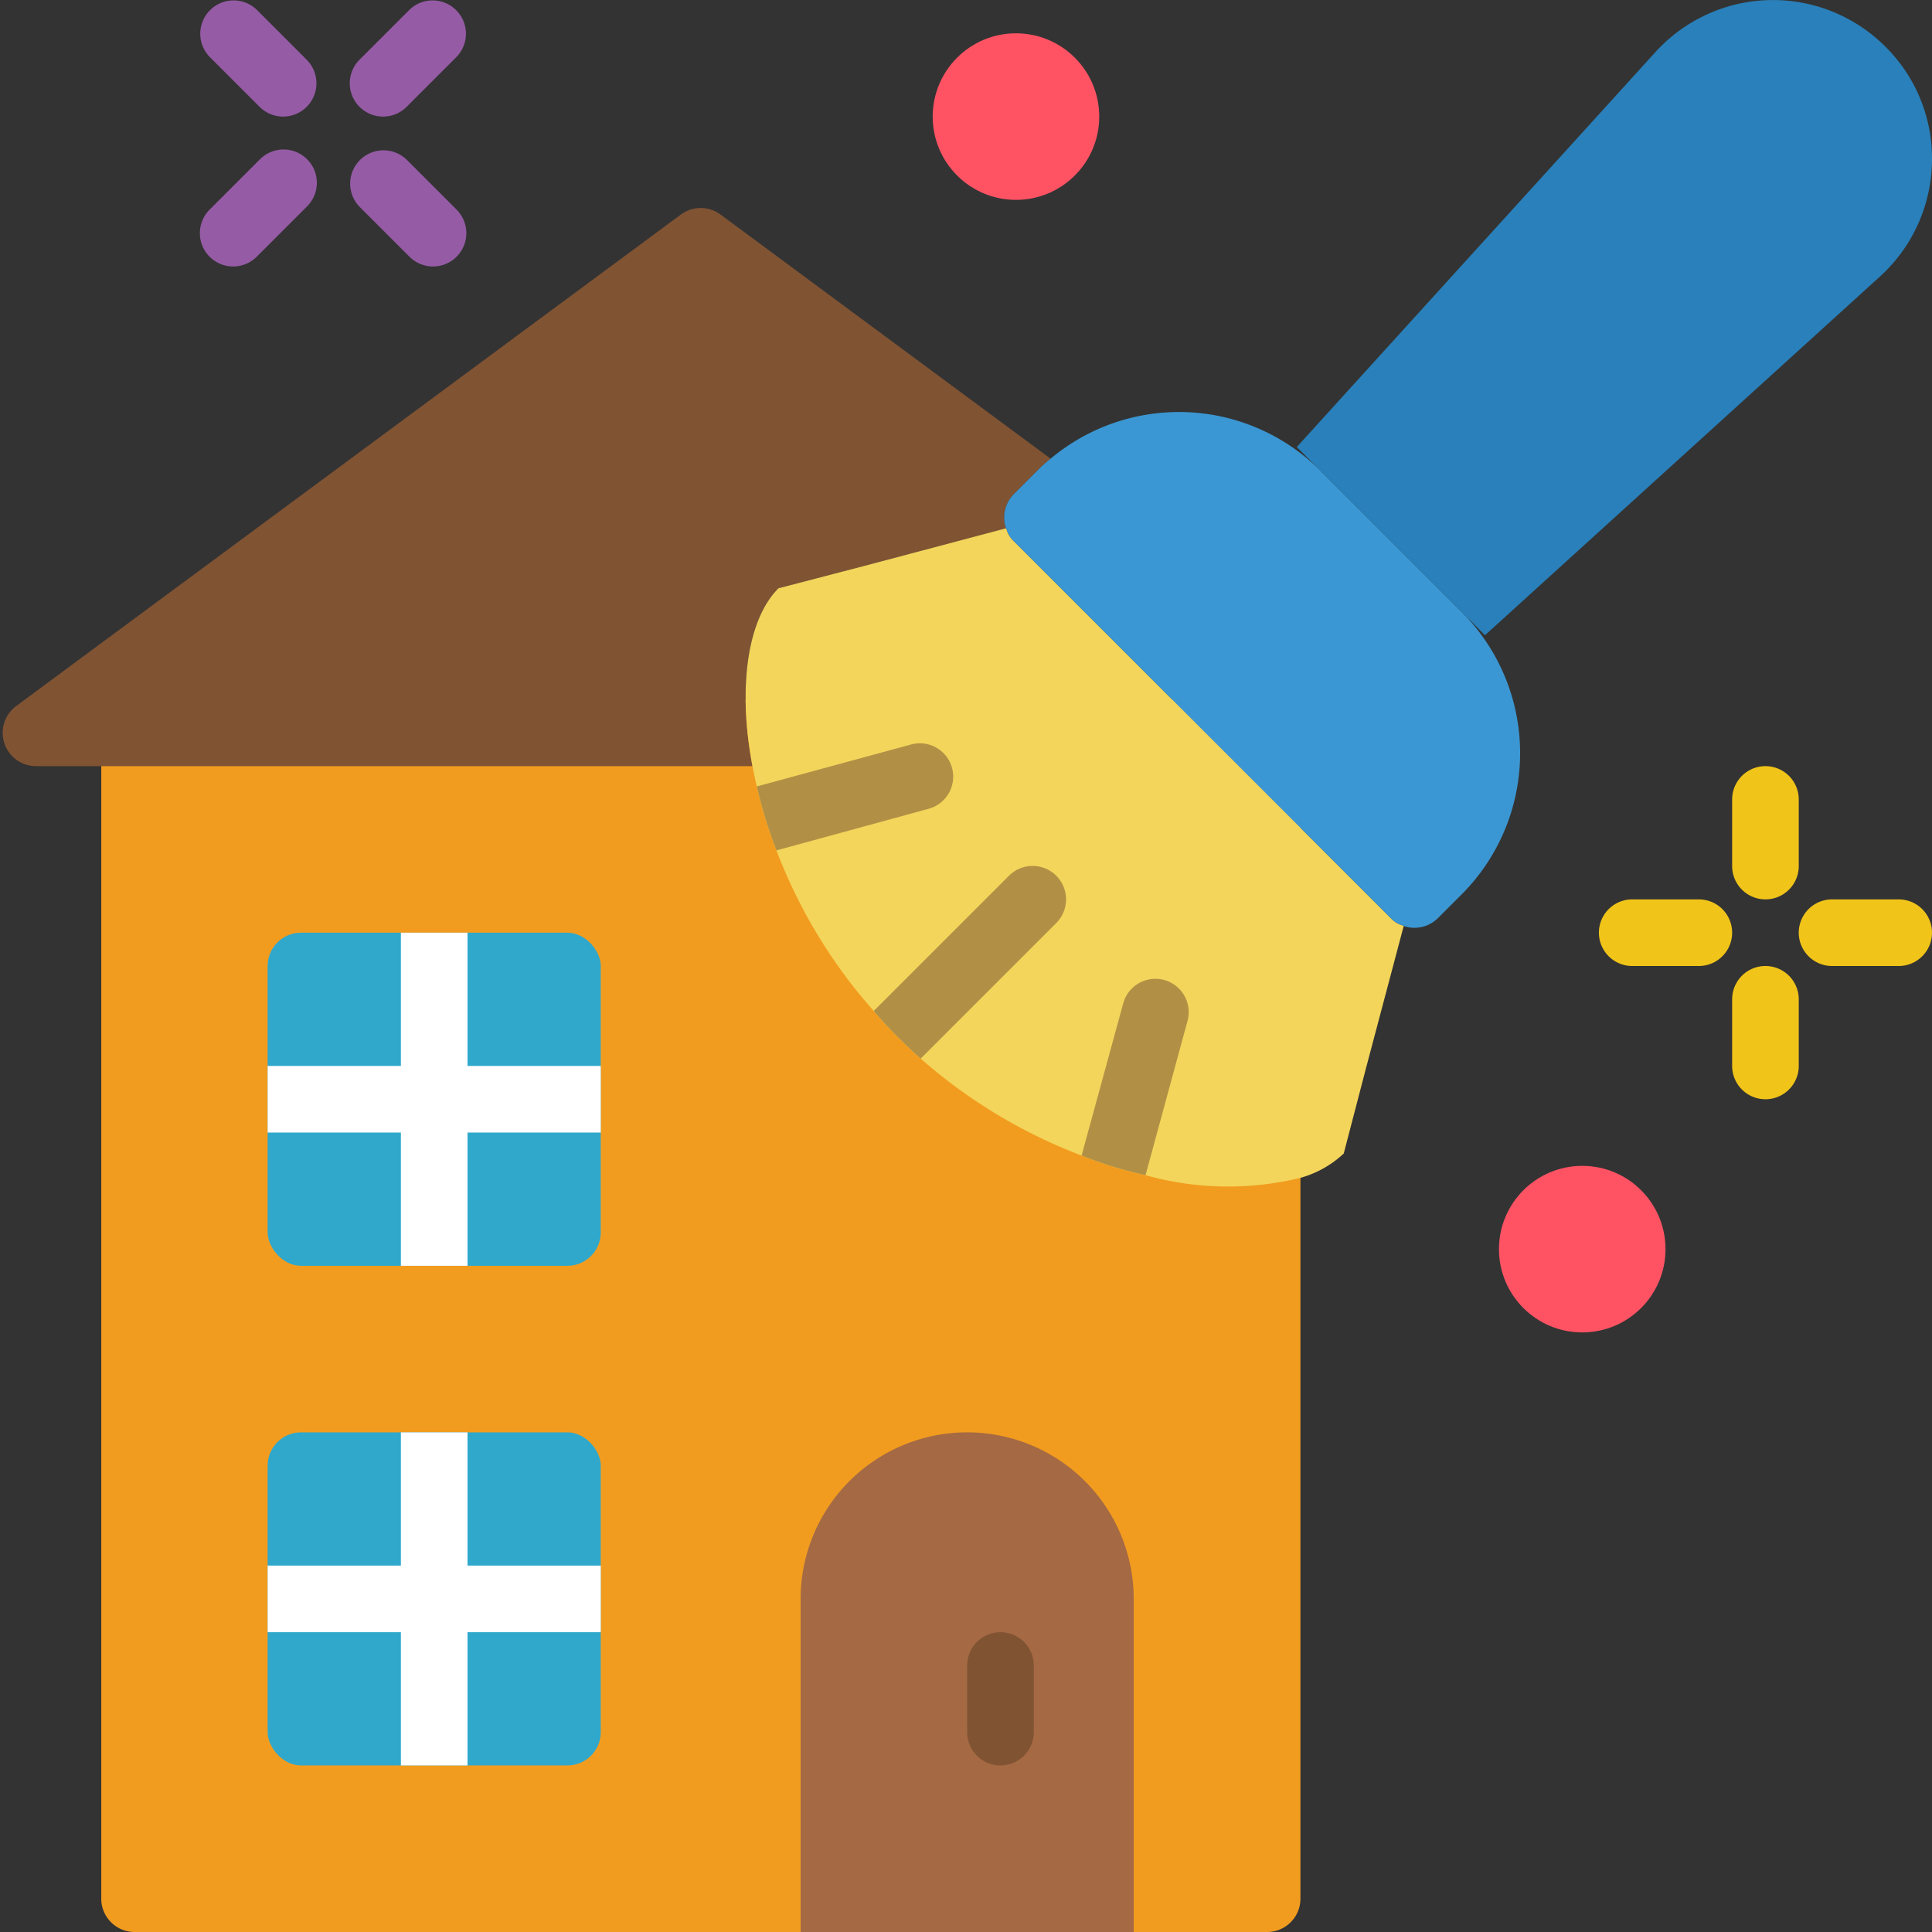 <?xml version="1.0" encoding="UTF-8"?> <svg xmlns="http://www.w3.org/2000/svg" xmlns:xlink="http://www.w3.org/1999/xlink" xmlns:svgjs="http://svgjs.com/svgjs" version="1.1" width="512" height="512" x="0" y="0" viewBox="0 0 58 58" style="enable-background:new 0 0 512 512" xml:space="preserve"><rect x="0" y="0" width="58" height="58" fill="#333333" stroke="none"/><g><g fill="none" fill-rule="nonzero"><path fill="#f29c1f" d="M39.04 21v36a1 1 0 0 1-1 1h-34a1 1 0 0 1-1-1V21z" data-original="#f29c1f"></path><path fill="#805333" d="M31.54 13.77a4.1 4.1 0 0 0-.39.35l-.71.71a1 1 0 0 0-.24 1.03l-4.26 1.13-2.57.67c-.93.93-1.23 2.96-.78 5.34H1.08a1 1 0 0 1-.6-1.8L20.44 6.44a1 1 0 0 1 1.19 0z" data-original="#805333"></path><rect width="10" height="10" x="8.035" y="43" fill="#2fa8cc" rx="1" data-original="#2fa8cc"></rect><rect width="10" height="10" x="8.035" y="28" fill="#2fa8cc" rx="1" data-original="#2fa8cc"></rect><path fill="#ffffff" d="M14.035 43h-2v4h-4v2h4v4h2v-4h4v-2h-4zM14.035 32v-4h-2v4h-4v2h4v4h2v-4h4v-2z" data-original="#ffffff"></path><path fill="#a56a43" d="M29.035 43a5 5 0 0 1 5 5v10h-10V48a5 5 0 0 1 5-5z" data-original="#a56a43"></path><path fill="#805333" d="M30.035 53a1 1 0 0 1-1-1v-2a1 1 0 0 1 2 0v2a1 1 0 0 1-1 1z" data-original="#805333"></path><path fill="#f3d55b" d="M42.14 27.79v.01l-1.13 4.26-.67 2.57a3.141 3.141 0 0 1-1.3.73 9.19 9.19 0 0 1-4.65-.08 12.372 12.372 0 0 1-1.92-.59 15.805 15.805 0 0 1-4.83-2.91c-.25-.22-.49-.45-.73-.69s-.47-.49-.68-.74a15.605 15.605 0 0 1-2.92-4.82 13.971 13.971 0 0 1-.59-1.92c-.05-.21-.09-.41-.13-.61-.45-2.38-.15-4.41.78-5.34l2.57-.67 4.26-1.13h.01c.037.15.117.286.23.39l11.31 11.31c.104.113.24.193.39.23z" data-original="#f3d55b"></path><path fill="#3b97d3" d="m43.88 26.85-.71.71a1 1 0 0 1-1.03.24v-.01a.782.782 0 0 1-.39-.23L30.44 16.25a.782.782 0 0 1-.23-.39h-.01a1 1 0 0 1 .24-1.03l.71-.71a4.1 4.1 0 0 1 .39-.35 6 6 0 0 1 8.09.35l4.25 4.25a6 6 0 0 1 0 8.48z" data-original="#3b97d3"></path><path fill="#2980ba" d="M58 4.77a4.763 4.763 0 0 1-1.56 3.53L44.58 19.07l-5.65-5.65L49.7 1.56a4.768 4.768 0 0 1 6.9-.16c.9.89 1.405 2.104 1.4 3.37z" data-original="#2980ba"></path><path fill="#b19046" d="m27.88 24.28-4.57 1.25a13.971 13.971 0 0 1-.59-1.92l4.63-1.26a1 1 0 1 1 .53 1.93zM35.65 30.65l-1.26 4.63a12.372 12.372 0 0 1-1.92-.59l1.25-4.57a1 1 0 0 1 1.93.53zM31.71 27.71l-4.07 4.07c-.25-.22-.49-.45-.73-.69s-.47-.49-.68-.74l4.06-4.06a1.004 1.004 0 0 1 1.42 1.42z" data-original="#b19046"></path><circle cx="47.5" cy="37.5" r="2.5" fill="#ff5364" data-original="#ff5364"></circle><circle cx="30.5" cy="3.5" r="2.5" fill="#ff5364" data-original="#ff5364"></circle><g fill="#f0c419"><path d="M53 27a1 1 0 0 1-1-1v-2a1 1 0 0 1 2 0v2a1 1 0 0 1-1 1zM53 33a1 1 0 0 1-1-1v-2a1 1 0 0 1 2 0v2a1 1 0 0 1-1 1zM57 29h-2a1 1 0 0 1 0-2h2a1 1 0 0 1 0 2zM51 29h-2a1 1 0 0 1 0-2h2a1 1 0 0 1 0 2z" fill="#f0c419" data-original="#f0c419"></path></g><path fill="#955ba5" d="M13 8a1 1 0 0 1-.707-.293l-1.5-1.5a1 1 0 0 1 1.414-1.414l1.5 1.5A1 1 0 0 1 13 8zM8.5 3.5a1 1 0 0 1-.707-.293l-1.5-1.5A1 1 0 0 1 7.707.293l1.5 1.5A1 1 0 0 1 8.5 3.5zM7 8a1 1 0 0 1-.707-1.707l1.5-1.5a1 1 0 1 1 1.414 1.414l-1.5 1.5A1 1 0 0 1 7 8zM11.5 3.5a1 1 0 0 1-.707-1.707l1.5-1.5a1 1 0 0 1 1.414 1.414l-1.5 1.5a1 1 0 0 1-.707.293z" data-original="#955ba5"></path></g></g></svg> 